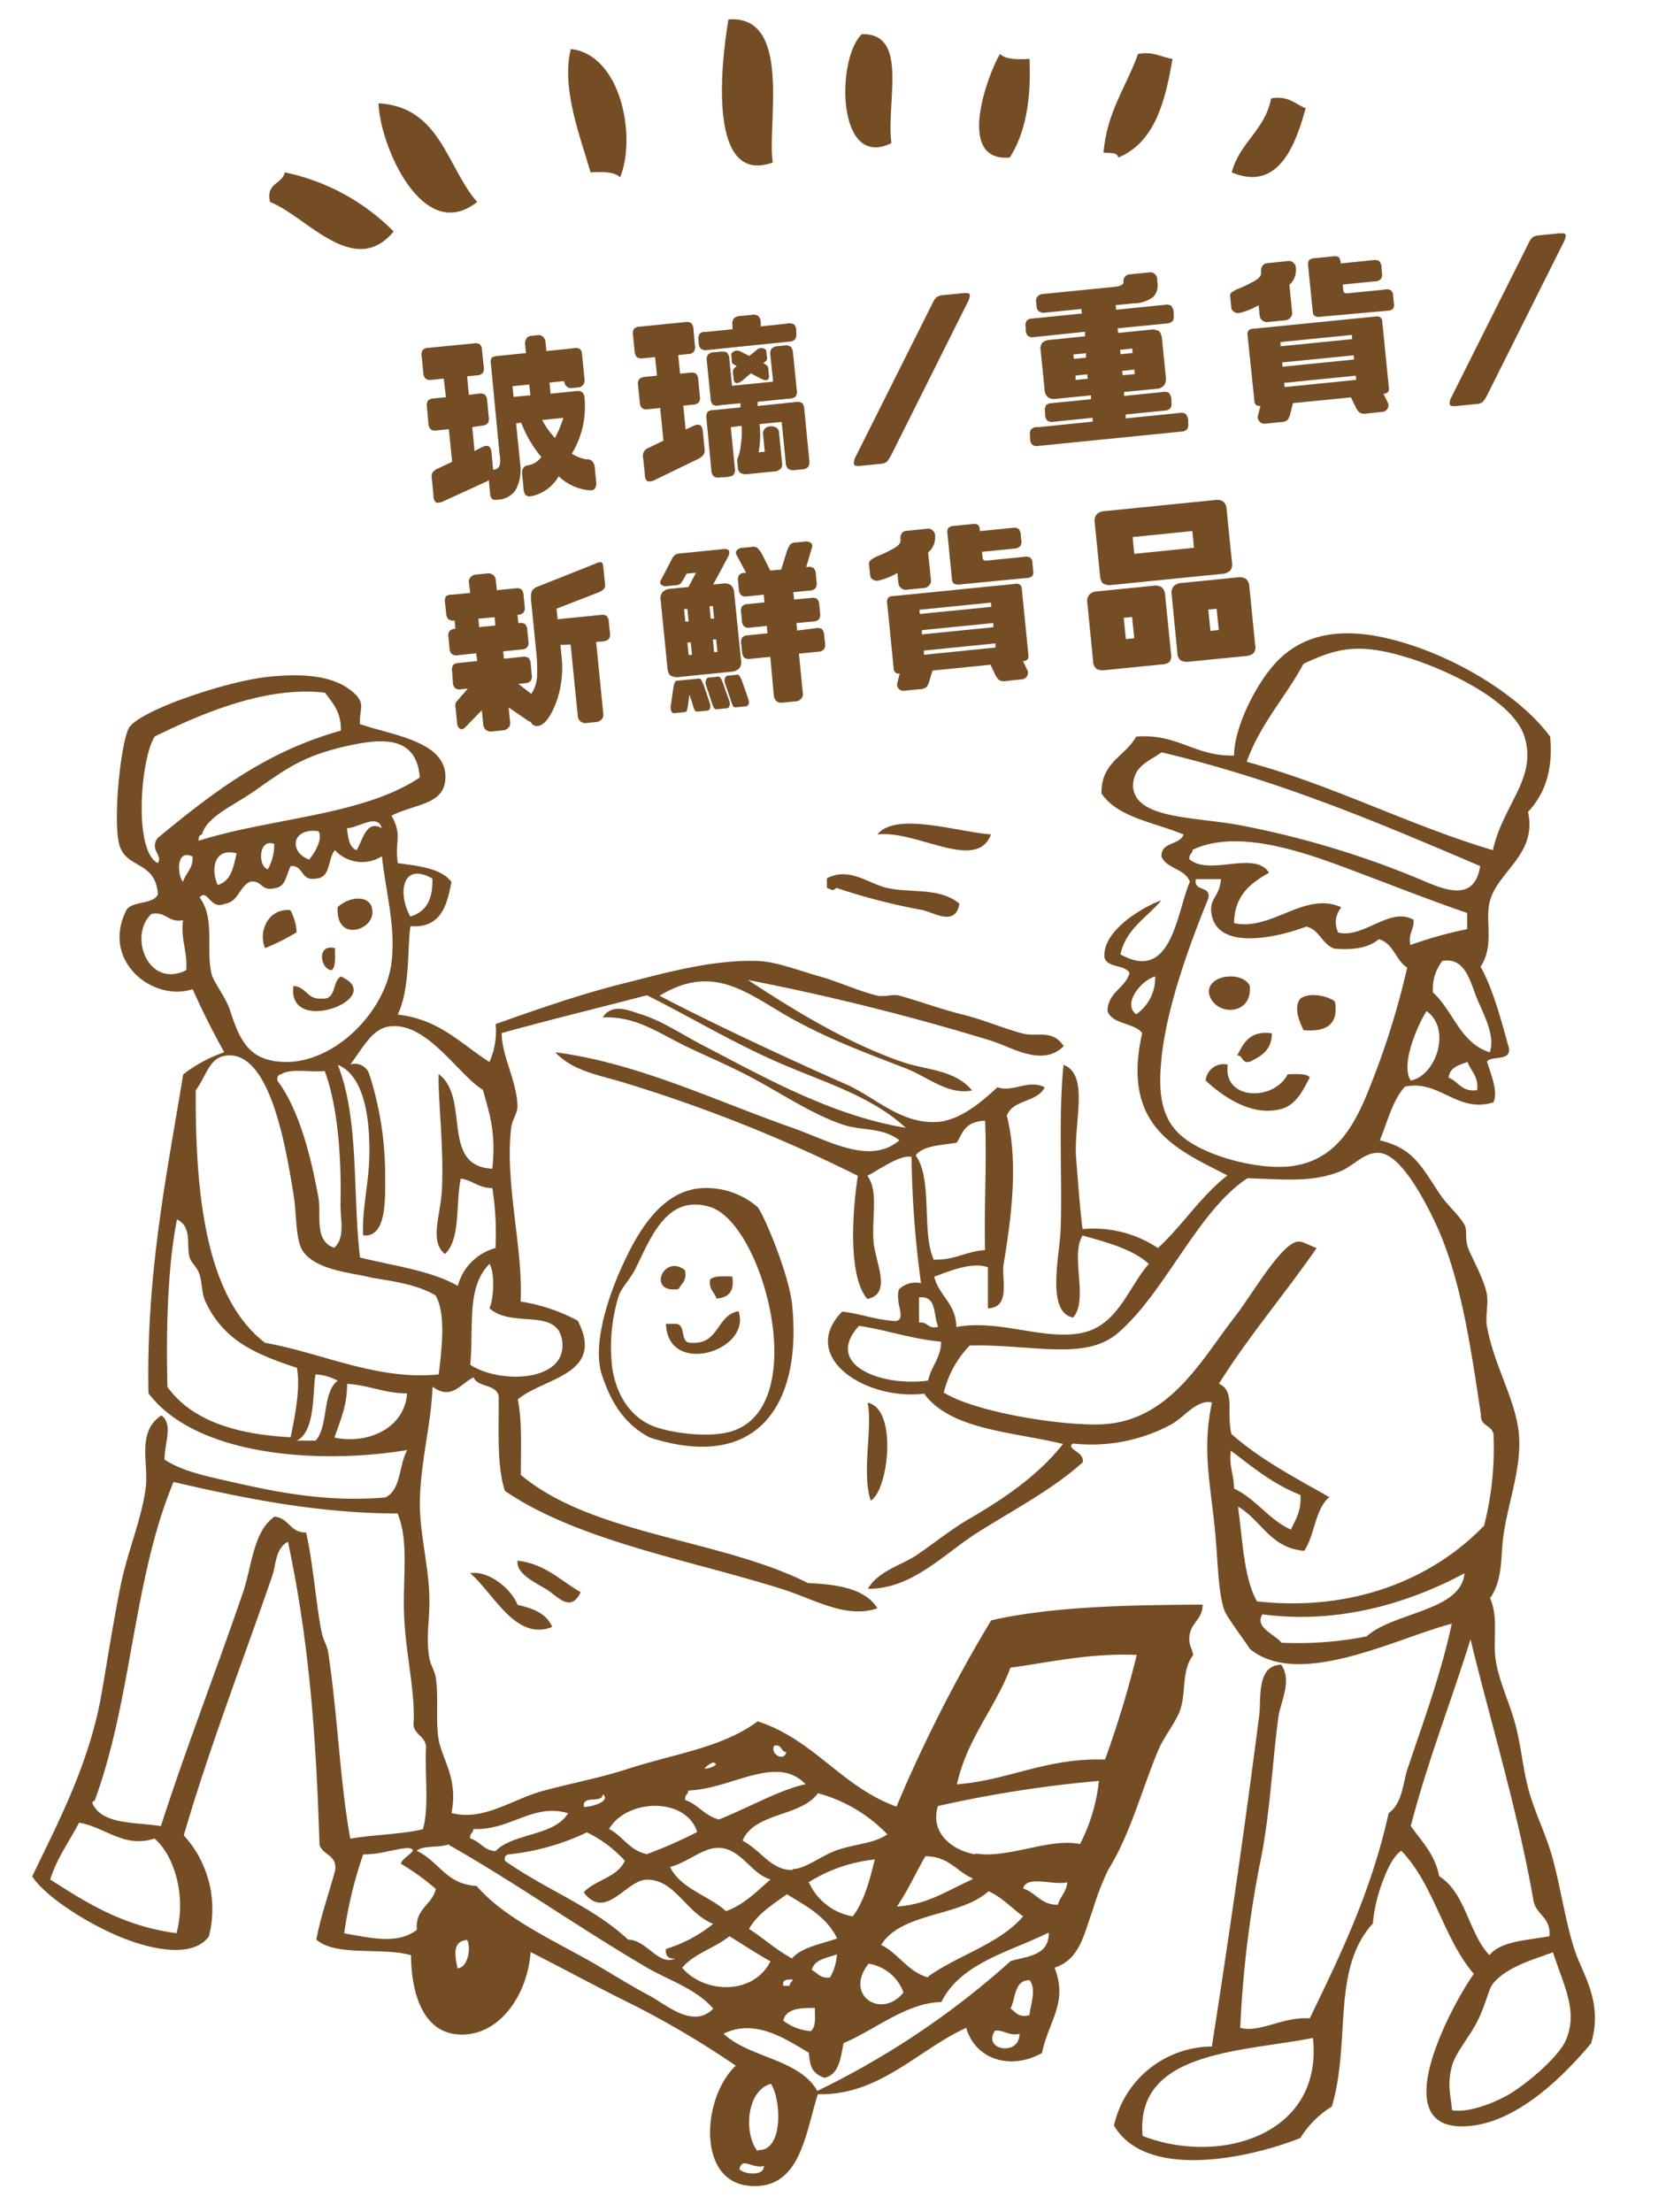 <svg id="圖層_1" data-name="圖層 1" xmlns="http://www.w3.org/2000/svg" viewBox="0 0 198.98 264.11"><defs><style>.cls-1,.cls-2{fill:#754d25;}.cls-2{fill-rule:evenodd;}</style></defs><title>delivery1</title><path class="cls-1" d="M57.67,53.33c.37-.13.63-.13.77,0a1,1,0,0,1,.25.59l.21,2.16a.82.82,0,0,0,.77-.5,3.07,3.07,0,0,0,0-1.3L58.63,43.43a1.09,1.09,0,0,1,.08-.69c.09-.12.31-.2.68-.24l3.43-.34L62.71,41a1,1,0,0,1,.17-.59.69.69,0,0,1,.54-.31l.86-.09a.73.73,0,0,1,.57.2.81.81,0,0,1,.29.54l.12,1.16,3.33-.34a1,1,0,0,1,.68.1,1,1,0,0,1,.25.66l.3,3a.9.9,0,0,1-.17.61.79.79,0,0,1-.55.31l-.83.08a.72.72,0,0,1-.6-.2,1,1,0,0,1-.29-.56V45.5l-1.75.17L65.76,47l3.09-.31a.91.91,0,0,1,.7.15.89.89,0,0,1,.26.62,10.85,10.85,0,0,1-1.51,6.7,4.4,4.4,0,0,0,1.83.69.72.72,0,0,1,.59.2,1.31,1.31,0,0,1,.3.6l.18,1.8a1.27,1.27,0,0,1-.12.86.7.7,0,0,1-.58.23,6,6,0,0,1-3.77-1.68,4.87,4.87,0,0,1-3.34,2.39.79.79,0,0,1-.6-.13,1.33,1.33,0,0,1-.26-.8l-.18-1.8a1.07,1.07,0,0,1,.15-.64.7.7,0,0,1,.52-.32,2.46,2.46,0,0,0,1.63-1,14.38,14.38,0,0,1-2.4-4.09l-.61.07.52,5.12a4.89,4.89,0,0,1-.68,3,2.73,2.73,0,0,1-2.13,1,.67.67,0,0,1-.6-.12,1.15,1.15,0,0,1-.22-.66l-.15-1.56a1.83,1.83,0,0,1-.3.18L52.8,59.92c-.39.14-.66.14-.8,0a1,1,0,0,1-.22-.73l-.2-2a1.34,1.34,0,0,1,.06-.75,1.54,1.54,0,0,1,.54-.45L54,55.14l-.39-3.9-1.47.15a.9.9,0,0,1-.71-.15,1,1,0,0,1-.26-.66L51,48.65a1.21,1.21,0,0,1,.11-.82,1,1,0,0,1,.68-.26l1.47-.15L53,45.2l-1.47.15a.91.91,0,0,1-.71-.15,1.07,1.07,0,0,1-.26-.67l-.19-1.93a1.14,1.14,0,0,1,.11-.81,1,1,0,0,1,.67-.26L56.56,41a1.08,1.08,0,0,1,.76.11,1.24,1.24,0,0,1,.26.78l.2,1.93a1,1,0,0,1-.12.7.93.93,0,0,1-.71.29l-1.16.12L56,47.14,57.17,47a1.06,1.06,0,0,1,.75.11,1.2,1.2,0,0,1,.27.78l.19,1.93a1,1,0,0,1-.12.7,1,1,0,0,1-.71.3L56.4,51l.28,2.85Zm3.54-7.22.13,1.28,2-.2-.13-1.28Zm5.07,6.17a12.16,12.16,0,0,0,1-2.39l-2.52.25A9.1,9.1,0,0,0,66.28,52.28Z"/><path class="cls-1" d="M82.92,50.8c.36-.13.62-.13.76,0a1,1,0,0,1,.25.59l.22,2.16a1.09,1.09,0,0,1-.13.75,1.94,1.94,0,0,1-.7.52l-5.27,2.56c-.4.14-.67.14-.81,0a1,1,0,0,1-.22-.73l-.2-1.95a1,1,0,0,1,.6-1.21l1.82-.88-.39-3.9-1.47.15a.9.9,0,0,1-.71-.15,1.07,1.07,0,0,1-.26-.67l-.19-1.93a1.15,1.15,0,0,1,.1-.81A1,1,0,0,1,77,45l1.47-.15-.23-2.22-1.47.15a.91.91,0,0,1-.71-.15A1.07,1.07,0,0,1,75.8,42l-.19-1.93a1.14,1.14,0,0,1,.11-.81,1,1,0,0,1,.67-.26l5.41-.54a1.08,1.08,0,0,1,.76.11,1.21,1.21,0,0,1,.27.78L83,41.28a1,1,0,0,1-.12.7.93.93,0,0,1-.71.29L81,42.39l.23,2.22,1.15-.11a1.06,1.06,0,0,1,.75.11,1.18,1.18,0,0,1,.27.78l.19,1.93a.94.94,0,0,1-.12.7.91.91,0,0,1-.71.29l-1.15.12.28,2.85ZM94.05,38.63a1.15,1.15,0,0,1,.78.1,1,1,0,0,1,.27.74l0,.28a1.08,1.08,0,0,1-.12.73,1,1,0,0,1-.75.31l-9.75,1a1,1,0,0,1-.78-.16,1.1,1.1,0,0,1-.26-.69l0-.28a1.17,1.17,0,0,1,.11-.8.92.92,0,0,1,.74-.23l3.19-.32,0-.53a1,1,0,0,1,.15-.73,1.06,1.06,0,0,1,.76-.32l1.41-.14a1,1,0,0,1,.79.16,1.1,1.1,0,0,1,.27.69l0,.53ZM95,48a1.27,1.27,0,0,1,.78.1,1.06,1.06,0,0,1,.28.75L96.66,55a1.07,1.07,0,0,1-.13.73,1,1,0,0,1-.74.31l-.84.08a1.08,1.08,0,0,1-.81-.15,1,1,0,0,1-.29-.69l-.49-4.91-2.64.26A11.56,11.56,0,0,1,90.61,54l.73-.07-.21-2.16a.76.76,0,0,1,.21-.58.93.93,0,0,1,.59-.29H92a1.12,1.12,0,0,1,.71.16.65.65,0,0,1,.33.52l.38,3.82a.7.7,0,0,1-.22.59,1.09,1.09,0,0,1-.67.29l-3.42.34a1.12,1.12,0,0,1-.66-.16.69.69,0,0,1-.32-.57l-.07-.73a1,1,0,0,1,.11-.61,6.05,6.05,0,0,0,.31-1.43,11.68,11.68,0,0,0,.1-2.28L87.28,51l.49,4.91a1.14,1.14,0,0,1-.12.73c-.11.17-.4.27-.86.32L86,57a1,1,0,0,1-.78-.15,1.1,1.1,0,0,1-.26-.69L84.38,50a1.24,1.24,0,0,1,.11-.8,1,1,0,0,1,.74-.24l3.21-.32,0-.5-2.51.25a1,1,0,0,1-.8-.08,1.2,1.2,0,0,1-.26-.77l-.45-4.44a1.15,1.15,0,0,1,.12-.74,1,1,0,0,1,.75-.31l.65-.06c.48-.05.78,0,.92.14a1.24,1.24,0,0,1,.25.7l.32,3.23,4.91-.5L92,42.37a1,1,0,0,1,.15-.73,1.09,1.09,0,0,1,.77-.31l.73-.08a1,1,0,0,1,.8.16,1.1,1.1,0,0,1,.26.69l.45,4.45a1.09,1.09,0,0,1-.12.78,1.17,1.17,0,0,1-.75.26l-3.8.38,0,.5Zm-6.65-6.09,1.14.59,1-.81a.82.82,0,0,1,.73-.09c.21.09.31.21.31.35l.07.67a.46.46,0,0,1-.08.44,4.06,4.06,0,0,1-.35.3,4.1,4.1,0,0,1,.4.25.52.52,0,0,1,.19.39l.09.89a.49.49,0,0,1-.17.45c-.13.1-.4.06-.82-.14l-1.18-.63-1,.85c-.37.27-.63.37-.79.3a.48.48,0,0,1-.26-.41l-.09-.88a.52.52,0,0,1,.12-.43A2.38,2.38,0,0,1,88,43.7l-.42-.22a.49.49,0,0,1-.18-.42l-.06-.67c0-.14.05-.27.24-.4A.8.8,0,0,1,88.34,41.93Z"/><path class="cls-1" d="M102.07,54.77l9.25-18.45a3.09,3.09,0,0,1,.51-.82,1.68,1.68,0,0,1,.93-.28l2.35-.23c.4,0,.64,0,.7.15s0,.39-.14.75l-9.25,18.49a5.45,5.45,0,0,1-.49.74,1.38,1.38,0,0,1-.79.26l-2.52.25c-.31,0-.5,0-.59-.13S102,55.14,102.07,54.77Z"/><path class="cls-1" d="M123.48,40.25a.91.91,0,0,1-.71-.15,1,1,0,0,1-.26-.66l0-.34a1.13,1.13,0,0,1,.11-.81.93.93,0,0,1,.67-.26l5.92-.6-.06-.54-4.47.45a.88.88,0,0,1-.59-.18.68.68,0,0,1-.28-.52l-.07-.67a.73.73,0,0,1,.18-.57,1,1,0,0,1,.54-.29l8.73-.87A2,2,0,0,0,134,34a.38.38,0,0,0,.18-.39.72.72,0,0,1,.16-.53.69.69,0,0,1,.52-.32l2.48-.25a.74.74,0,0,1,.59.21.88.88,0,0,1,.29.57l0,.32a2.05,2.05,0,0,1-.48,1.84,4,4,0,0,1-2.35.77l-2.14.21.06.55,5.85-.59a1,1,0,0,1,.73.12,1.43,1.43,0,0,1,.29.78l0,.33a1,1,0,0,1-.12.7,1,1,0,0,1-.72.3l-5.85.58.05.55,3.86-.39a1.62,1.62,0,0,1,.95.14c.24.13.38.45.44,1l.45,4.53a1.27,1.27,0,0,1-.23,1,1.32,1.32,0,0,1-.88.39l-3.88.38,0,.47,4.64-.47a.92.92,0,0,1,.73.12,1.38,1.38,0,0,1,.29.77l0,.34a.94.94,0,0,1-.12.7.91.91,0,0,1-.71.29l-4.63.47,0,.46,6.44-.65a1,1,0,0,1,.73.12,1.38,1.38,0,0,1,.29.78l0,.33a1.07,1.07,0,0,1-.12.71,1,1,0,0,1-.71.29l-17.08,1.71a.9.9,0,0,1-.71-.15,1,1,0,0,1-.26-.66l0-.34a1.19,1.19,0,0,1,.1-.81A1,1,0,0,1,124,51l6.5-.66,0-.46-4.7.48a.89.89,0,0,1-.72-.16,1,1,0,0,1-.26-.66l0-.33a1.21,1.21,0,0,1,.11-.82,1,1,0,0,1,.67-.26l4.7-.47,0-.46-4.14.41a1.36,1.36,0,0,1-1-.18,1.27,1.27,0,0,1-.4-.93l-.46-4.59a1.16,1.16,0,0,1,.2-1,1.56,1.56,0,0,1,.94-.34l4.15-.42,0-.54Zm4.72,2.07.06.52,1.44-.14,0-.53Zm.26,2.52,0,.52,1.45-.14-.06-.53Zm6.82-2.7-.05-.52-1.45.14.06.53Zm.25,2.52-.05-.53-1.45.15.06.52Z"/><path class="cls-1" d="M151.33,31.42l2.56-.26a.72.72,0,0,1,.59.21.89.89,0,0,1,.3.57l0,.28A2.31,2.31,0,0,1,154,34l.33,3.31a.79.79,0,0,1-.21.61.88.88,0,0,1-.61.32l-2.06.2a.86.86,0,0,1-.68-.18.87.87,0,0,1-.32-.56l-.13-1.26a7.85,7.85,0,0,1-2.38.94.85.85,0,0,1-.59-.18.67.67,0,0,1-.29-.52l-.12-1.17A.75.75,0,0,1,147,35a3.42,3.42,0,0,1,1.07-.59,16.93,16.93,0,0,0,1.76-.87c.56-.31.82-.63.79-1l0-.19a.92.92,0,0,1,.17-.62A.72.72,0,0,1,151.33,31.42Zm-1.11,18.29.32-1.26h0a.67.67,0,0,1-.51-.1.77.77,0,0,1-.21-.48L149,40a.7.7,0,0,1,.11-.52.67.67,0,0,1,.47-.22l14.79-1.48a.65.65,0,0,1,.51.12.68.68,0,0,1,.21.49l.79,7.9a.65.65,0,0,1-.1.51.68.68,0,0,1-.48.21h-.06l.56,1.17a.79.79,0,0,1-.75,1l-1.72.18a1.41,1.41,0,0,1-.92-.08,2,2,0,0,1-.49-.67l-.57-1.17-6.92.69-.32,1.26a2.09,2.09,0,0,1-.34.76,1.42,1.42,0,0,1-.89.25l-1.72.18a.76.76,0,0,1-.65-.18A.77.77,0,0,1,150.22,49.71Zm2.72-8.37,8.54-.85,0-.51-8.54.86Zm.25,2.44,8.53-.86-.05-.5-8.53.85Zm.24,2.43,8.54-.86-.05-.5-8.54.86Zm4.33-8.4a1.09,1.09,0,0,1-.74-.09.65.65,0,0,1-.23-.51l-.55-5.46a1,1,0,0,1,.11-.69,1.15,1.15,0,0,1,.71-.24l2.14-.21a1.07,1.07,0,0,1,.68.08,1,1,0,0,1,.24.67v.09l3.86-.39a1,1,0,0,1,.75.12A1.15,1.15,0,0,1,165,32l.06.59a1,1,0,0,1-.12.7,1,1,0,0,1-.71.3l-3.86.38.06.63c0,.31.19.45.47.42l4.53-.45a1,1,0,0,1,.71.1.9.9,0,0,1,.25.65l.1,1a.68.68,0,0,1-.14.56,1.07,1.07,0,0,1-.67.22Z"/><path class="cls-1" d="M173.24,47.63l9.25-18.44a2.76,2.76,0,0,1,.52-.83,1.66,1.66,0,0,1,.92-.27l2.35-.24c.41,0,.64,0,.7.15s0,.39-.14.75l-9.25,18.49a4.19,4.19,0,0,1-.49.74,1.28,1.28,0,0,1-.79.26l-2.52.25c-.3,0-.5,0-.59-.13S173.12,48,173.24,47.63Z"/><path class="cls-1" d="M63.14,86.1l-2.39-1.64.18,1.8a.75.75,0,0,1-.2.61.9.9,0,0,1-.61.32l-1.39.14a.89.89,0,0,1-.69-.19,1,1,0,0,1-.32-.56l-.18-1.78-2,2.06c-.23.22-.45.26-.64.11a.77.77,0,0,1-.3-.61l-.19-1.88a.86.86,0,0,1,.09-.69l1.38-1.58-.82.08a.86.86,0,0,1-.72-.15,1,1,0,0,1-.25-.66L54,80.22a1.21,1.21,0,0,1,.11-.82,1,1,0,0,1,.67-.25L57,78.92,56.87,78l-2.16.22a.92.92,0,0,1-.76-.15,1,1,0,0,1-.26-.66l-.12-1.26a1.13,1.13,0,0,1,.11-.81,1.05,1.05,0,0,1,.71-.27h0l-.09-1h0a.9.9,0,0,1-.75-.15,1,1,0,0,1-.26-.66l-.13-1.26a1.18,1.18,0,0,1,.11-.81A1.11,1.11,0,0,1,54,71l2.16-.21L56,69.51a.79.79,0,0,1,.21-.6.87.87,0,0,1,.61-.31l1.39-.14a.86.86,0,0,1,.68.18.9.9,0,0,1,.32.54l.13,1.28,2.22-.22a1,1,0,0,1,.71.12,1.16,1.16,0,0,1,.27.78l.13,1.26a1.06,1.06,0,0,1-.12.7.92.92,0,0,1-.67.29h-.07l.1,1H62a1,1,0,0,1,.72.12,1.22,1.22,0,0,1,.26.78l.13,1.26a1,1,0,0,1-.12.7.9.9,0,0,1-.67.29l-2.22.22.08.88,2.19-.22a1.11,1.11,0,0,1,.75.12,1.16,1.16,0,0,1,.27.78l.12,1.26a1,1,0,0,1-.12.7.91.91,0,0,1-.71.29l-.77.08,1.56,1.2c.08-.15.18-.33.28-.54a4.07,4.07,0,0,0,.4-1.72,20.64,20.64,0,0,0-.13-3l-.6-6a2.54,2.54,0,0,1,.09-1,1.35,1.35,0,0,1,.62-.52l7-2.78a1,1,0,0,1,.69-.16c.13.06.21.26.24.59l.2,2a.76.76,0,0,1-.12.59,1.93,1.93,0,0,1-.67.42l-5,1.94.13,1.26,5.1-.51a1.06,1.06,0,0,1,.75.11,1.16,1.16,0,0,1,.27.78l.13,1.26a1.06,1.06,0,0,1-.12.7,1,1,0,0,1-.72.29l-.81.08.86,8.63a.84.84,0,0,1-.2.61,1,1,0,0,1-.62.32l-1.21.12a.89.89,0,0,1-.69-.19.87.87,0,0,1-.32-.56l-.87-8.62L66.94,77l.12,1.28a12.09,12.09,0,0,1-.71,5.78c-.68,1.68-1.39,2.55-2.13,2.62a.85.85,0,0,1-.55-.14.7.7,0,0,1-.28-.37A.47.47,0,0,1,63.14,86.1Zm-6-12.23.09,1,1.93-.19-.09-1Z"/><path class="cls-1" d="M87.32,80.2l-6.18.62a1.55,1.55,0,0,1-1-.14c-.24-.13-.38-.45-.43-1l-.8-8a1.23,1.23,0,0,1,.23-1,1.34,1.34,0,0,1,.88-.38l2.2-.22.91-1.7-1.13.11-.2.38c-.23.39-.39.65-.49.78a.89.89,0,0,1-.66.22l-1,.11a.81.81,0,0,1-.66-.17c-.18-.15-.19-.37,0-.65l1.35-2.6a1,1,0,0,1,.74-.47l5.24-.53a1,1,0,0,1,.69.11c.12.11.12.35,0,.71l-1.83,3.41,1.11-.11a1.37,1.37,0,0,1,1,.18,1.31,1.31,0,0,1,.4.93l.81,8a1.19,1.19,0,0,1-.2,1A1.53,1.53,0,0,1,87.32,80.2Zm-4,.83a.34.34,0,0,1,.41.11,5.14,5.14,0,0,1,.36.78l.68,2a1.11,1.11,0,0,1,0,.75.42.42,0,0,1-.41.18l-1,.1a.38.38,0,0,1-.4-.16A6,6,0,0,1,82.7,84l-.36-1.07L82.2,84a6.89,6.89,0,0,1-.15.8c0,.13-.16.21-.36.23l-1,.1a.45.45,0,0,1-.45-.1,1.17,1.17,0,0,1-.13-.74l.29-2a4.32,4.32,0,0,1,.19-.83.35.35,0,0,1,.38-.2ZM81.7,72.71l.15,1.49.4,0-.15-1.49Zm.55,5.48.4,0-.15-1.49-.4,0Zm2.08,3.63a.92.92,0,0,1,0-.65.42.42,0,0,1,.44-.29l.86-.08a.34.34,0,0,1,.42.12,4.51,4.51,0,0,1,.35.78l.69,1.94a1.07,1.07,0,0,1,0,.75.45.45,0,0,1-.43.18l-1,.1a.38.38,0,0,1-.4-.16,5.36,5.36,0,0,1-.29-.75Zm.81-9.45-.4,0,.15,1.49.4,0Zm.55,5.47-.15-1.49-.4,0,.15,1.49Zm.91,3.75a.87.87,0,0,1,0-.65.42.42,0,0,1,.45-.28l.86-.09a.33.33,0,0,1,.41.12,3.69,3.69,0,0,1,.36.78l.68,1.94q.17.56,0,.75a.43.43,0,0,1-.42.18l-1,.1a.38.38,0,0,1-.4-.15,5.53,5.53,0,0,1-.28-.76Zm3-2.93a.93.93,0,0,1-.72-.15,1.06,1.06,0,0,1-.25-.66l-.1-.93a1.19,1.19,0,0,1,.11-.81,1,1,0,0,1,.67-.26l2.35-.24-.08-.88-2,.2a.84.84,0,0,1-.71-.15,1,1,0,0,1-.26-.66l-.09-.92a1.15,1.15,0,0,1,.11-.82,1,1,0,0,1,.67-.26l2-.2L91.22,71l-2,.2a.87.87,0,0,1-.71-.15,1,1,0,0,1-.26-.66l-.09-.93a1.14,1.14,0,0,1,.11-.81.93.93,0,0,1,.67-.26l.17,0L88,66.3a.47.47,0,0,1,0-.59.94.94,0,0,1,.75-.31l1-.1a.94.94,0,0,1,.68.09,3.73,3.73,0,0,1,.54.68L92,68.12,93.3,68,94,65.76a4,4,0,0,1,.39-.77.89.89,0,0,1,.66-.22l1-.1a1,1,0,0,1,.8.15.5.5,0,0,1,.12.59l-.68,2.29h.13a1.06,1.06,0,0,1,.75.11,1.16,1.16,0,0,1,.27.78l.09.92a1,1,0,0,1-.12.7,1,1,0,0,1-.71.3l-1.95.19.09.88,2-.19a1.06,1.06,0,0,1,.75.11,1.2,1.2,0,0,1,.27.78l.09.92a1.07,1.07,0,0,1-.12.71,1,1,0,0,1-.71.29l-2,.19.09.89L97.42,75a1.08,1.08,0,0,1,.76.11,1.22,1.22,0,0,1,.26.78l.1.92a1,1,0,0,1-.12.7,1,1,0,0,1-.72.3l-2.28.23.47,4.76a.75.75,0,0,1-.2.61.9.9,0,0,1-.61.32l-1.64.16a.89.89,0,0,1-.69-.18,1,1,0,0,1-.32-.57L92,78.42Z"/><path class="cls-1" d="M108.25,63.38l2.56-.26a.74.74,0,0,1,.59.21.88.88,0,0,1,.29.57l0,.27a2.27,2.27,0,0,1-.84,1.78l.34,3.32a.79.79,0,0,1-.21.61.9.9,0,0,1-.61.32l-2.06.2a.85.85,0,0,1-.68-.18.93.93,0,0,1-.33-.56l-.12-1.26a7.78,7.78,0,0,1-2.39.94.94.94,0,0,1-.59-.18.71.71,0,0,1-.28-.52l-.12-1.18a.73.73,0,0,1,.13-.54,3.42,3.42,0,0,1,1.07-.59,16.93,16.93,0,0,0,1.76-.87c.56-.31.82-.63.79-1l0-.18a.94.94,0,0,1,.17-.63A.71.71,0,0,1,108.25,63.38Zm-1.11,18.29.32-1.26h0a.65.65,0,0,1-.51-.11.63.63,0,0,1-.21-.47l-.79-7.91a.69.69,0,0,1,.11-.52.64.64,0,0,1,.47-.22l14.79-1.48a.59.59,0,0,1,.72.6l.79,7.91a.65.65,0,0,1-.11.51.63.63,0,0,1-.47.21h-.07l.57,1.18a.79.79,0,0,1-.76,1l-1.72.18a1.37,1.37,0,0,1-.91-.08,2,2,0,0,1-.5-.67l-.56-1.18-6.92.7L111,81.28a1.87,1.87,0,0,1-.35.75,1.35,1.35,0,0,1-.88.26l-1.72.17a.82.82,0,0,1-.66-.17A.8.8,0,0,1,107.14,81.67Zm2.72-8.37,8.54-.85-.05-.51-8.54.86Zm.24,2.44,8.54-.86,0-.5-8.53.85Zm.25,2.43,8.54-.86,0-.5-8.54.86Zm4.33-8.4a1.15,1.15,0,0,1-.74-.09.69.69,0,0,1-.24-.51l-.54-5.46a.91.91,0,0,1,.11-.69,1.15,1.15,0,0,1,.71-.24l2.14-.21a1,1,0,0,1,.68.08c.12.08.2.31.24.67v.09l3.86-.39a1,1,0,0,1,.75.12,1.15,1.15,0,0,1,.27.77l.06.59a1,1,0,0,1-.12.7,1,1,0,0,1-.71.3l-3.86.38.06.63c0,.31.18.45.46.42l4.54-.45a1,1,0,0,1,.7.1.84.84,0,0,1,.26.65l.1,1a.69.69,0,0,1-.14.56,1.13,1.13,0,0,1-.67.22Z"/><path class="cls-1" d="M138.71,79.33l-6.77.68a1.64,1.64,0,0,1-.95-.14,1.1,1.1,0,0,1-.43-.91L129.87,72a1.23,1.23,0,0,1,.23-1,1.29,1.29,0,0,1,.88-.39l6.78-.68a1.42,1.42,0,0,1,1,.19,1.3,1.3,0,0,1,.4.92l.7,7a1.19,1.19,0,0,1-.2,1A1.59,1.59,0,0,1,138.71,79.33ZM146,68.51l-13.24,1.33a1.6,1.6,0,0,1-.94-.14c-.24-.13-.39-.45-.44-1l-.63-6.29a1.27,1.27,0,0,1,.23-1,1.31,1.31,0,0,1,.88-.38l13.24-1.33a1.41,1.41,0,0,1,1,.18,1.27,1.27,0,0,1,.4.93l.64,6.31a1.29,1.29,0,0,1-.2,1A1.5,1.5,0,0,1,146,68.51ZM134.47,76.3l1-.1-.26-2.54-1,.1Zm1-10.18,7.13-.72-.19-2-7.13.72Zm13.34,12.2L142,79a1.64,1.64,0,0,1-.95-.14,1.1,1.1,0,0,1-.43-.91L139.94,71a1.23,1.23,0,0,1,.23-1,1.29,1.29,0,0,1,.88-.39l6.77-.68a1.44,1.44,0,0,1,1,.19,1.31,1.31,0,0,1,.4.93l.69,6.94a1.16,1.16,0,0,1-.2,1A1.56,1.56,0,0,1,148.78,78.32Zm-4.24-3,1-.1-.26-2.54-1,.1Z"/><path class="cls-2" d="M34.68,108.66a6.21,6.21,0,0,1,.75,2.64,24.58,24.58,0,0,1-3.77,1.89C30.8,111.2,32.06,108.4,34.68,108.66Z"/><path class="cls-2" d="M35.05,117.71c1.55.09,1.61,1.67,3.4,1.51,1.78.15,1.2-2.06,2.26-2.64C46.44,119.11,34.2,123.83,35.05,117.71Z"/><path class="cls-2" d="M40,113.19c0,1,.15,2.15-.37,2.64C38.26,115.77,37.74,112.66,40,113.19Z"/><path class="cls-2" d="M40.33,108.29c1.66-1.49,4.29-1.41,4.15.75S40.05,112.39,40.33,108.29Z"/><path class="cls-2" d="M56.16,187.83c2-.4,4.84,1.69,5.66,3.77,1.85.41,3.47,1.05,4.14,2.64C61.56,196,58.93,190.15,56.16,187.83Z"/><path class="cls-2" d="M32.25,24.11c-.51-2.28,1.44-2.1,1.77-3.53a25.62,25.62,0,0,1,13,7.06C42.28,33.31,36.63,25.84,32.25,24.11Z"/><path class="cls-2" d="M61.82,186.32c3.36.41,5.13,2.41,7.54,3.77-1.26,2.59-2.84.38-4.15-.38S61.57,187.82,61.82,186.32Z"/><path class="cls-2" d="M45.21,12.33c7.41.44,8.12,7.59,11.78,11.78C50.45,29.3,45.33,17.22,45.21,12.33Z"/><path class="cls-2" d="M72,164.46c-1.45-3.73.77-9.92,2.26-13.2,1.89-4.18,4.77-9.26,9.8-9.42a9.32,9.32,0,0,1,6.41,2.26c.68.71,3.77,8,4.14,11.69,1.2,11.83-4.09,20-17,15.83C74.8,170.19,73.07,167.65,72,164.46Zm5.65,5.65c2,.93,7,1.65,9.8.75C97,167.8,91.14,146,84.81,144.1c-5.28-1.61-7.15,3.89-9,7.54-.57,1.08-1.55,2.1-1.89,3a20.6,20.6,0,0,0-.75,9C73.83,167.14,75.63,169.16,77.65,170.11Z"/><path class="cls-2" d="M81.8,151.64c.3,1.3-.42,1.59-.76,2.26C77.21,154.48,79.24,149.62,81.8,151.64Z"/><path class="cls-2" d="M79.54,158.05h1.13c1.39,0,.42,2.34,1.88,2.26,3.39.25,3-3.33,5.66-3.77C89.81,161.32,79.74,164.4,79.54,158.05Z"/><path class="cls-2" d="M68.18,5.85c6,.68,7.85,10.46,5.89,15.32-.69-.68-2.08-.67-3.53-.59C69.33,16.41,67,10.51,68.18,5.85Z"/><path class="cls-2" d="M84.81,152.77c.49-.52,1.64-.37,2.64-.38.32,1.82-.47,2.54-1.88,2.64C85.35,154.24,84.63,154,84.81,152.77Z"/><path class="cls-2" d="M87,2.32c7.7-.59,4.57,12.65,5.3,17.08C84.67,22.16,86,8.25,87,2.32Z"/><path class="cls-2" d="M98.76,106v-1.14c2.67-1.4,4.91.62,7.16,1.14,2.88.66,6.24-.1,8.67,1.88-.48,2.85-3.11,1-4.52.75A73.59,73.59,0,0,1,99.89,106C99.4,106.48,99.3,106.17,98.76,106Z"/><path class="cls-2" d="M104,179.16c-1.14-3.26.27-8.89-.38-11.69C107.24,168.15,106.13,177.9,104,179.16Z"/><path class="cls-2" d="M104.79,99.62c2.21-2.75,9.66-.28,13.57,0C116.65,104.18,109.51,99.07,104.79,99.62Z"/><path class="cls-2" d="M102.93,4.08c5.66-.15,2.88,8.13,3.54,13C99.9,20.35,99.86,7,102.93,4.08Z"/><path class="cls-2" d="M119.43,6.44c.69.68,2.08.67,3.53.59.22,4.93-.51,8.92-2.36,11.78C114,19.36,118.07,8.7,119.43,6.44Z"/><path class="cls-2" d="M131.8,18.22c.4-4.89,2.73-7.86,4.12-11.78,1.91-.34,2.74.4,4.12.59-.88,5.21-2.17,10-6.48,11.78C133.47,18.12,132.49,18.31,131.8,18.22Z"/><path class="cls-2" d="M147.11,20.58c.94-3.58,4-5.06,4.71-8.84,2.12-.35,2.85.69,4.12,1.18C154.82,17,152.8,23,147.11,20.58Z"/><path class="cls-2" d="M144,129a2.14,2.14,0,0,1,2.64-1.89c-.61,4.22,5.45,4.45,7.16,1.14,1,0,2.15-.15,2.64.37-.8,1.53-1.62,3.29-3.4,3.77C149.44,133.4,145.82,130.72,144,129Z"/><path class="cls-2" d="M144.37,118.46c0-2.23,4.14-2.49,4.9-.75C149.64,121.4,144.84,121.36,144.37,118.46Z"/><path class="cls-2" d="M147.77,126c.77-1.48,1.48-3,4.14-2.64,0,2-1.28,2.75-2.64,3.4C148.25,127,148.52,126,147.77,126Z"/><path class="cls-2" d="M155.31,119.22c1.09-.82,3.38-.31,4.14.37.45,2.84-1.16,3.62-3.77,3.4C155.25,122.07,154.43,120.29,155.31,119.22Z"/><path class="cls-2" d="M133.82,113.94c6.15,3.44,6.71-5,8.29-8.67-.56-1.57-2.75-1.52-3.39-3-.06-1.82,2.19-1.33,2.64-2.64-3.45-1.45-7.85-2-9.8-4.9-.08-3.73,2.85-4.44,4.14-6.79,5-.39,6.93,2.37,11.69,2.26,0-2.93,2.09-7.62,4.52-10.55,3.08-3.71,7.65-4.93,14-3.39,7.7,1.87,15.68,6.84,19.23,11.68.4,4.3-.8,7-2.64,9,1.12,5-3.53,7.06-4.53,10.55-.68,2.41.58,5.31-1.13,7.92,1.55,2.85,2.44,6.35,3.4,9.8.12,1.51-2,.79-2.64,1.51.4,1.37,1.41,3.67.75,4.9-4.36,1.3-6.39-2.75-10.55-1.89-1.5,1.65-2.08,4.21-3,6.41,3.9.95,4.8,2.83,7.16,6.41.89,1.34,2.45,2.65,3,3.77.28.56,0,1.6.37,2.64s2,3.88,2.27,5.65c.17,1.29-.22,2.6,0,3.77.84,4.59,3.26,8.43,3.77,12.44.54,4.32-1.44,8.91-1.89,13.2-.22,2.13-.06,4.72-1.51,6.78,1.09,2.49.21,5.14.76,7.92.47,2.37,1.59,4.65,2.26,7.16s.87,5.06,1.51,7.54c.73,2.88,2.25,5.73,3,8.67,1,3.77,1.52,7.61,2.64,10.93,1,2.85,3.34,6.13,1.89,10.94-3.16,3.76-8.36,9-14,9.8-11.45,1.56-2.39-14.8,0-18.1-3.61-4.18-4.81-10.77-8.67-14.7-1.07.75-1.75,2.42-2.26,3.77a18.71,18.71,0,0,0-1.13,4.9c-5,5.54-2.58,14-4.9,21.86a11.8,11.8,0,0,0-3.77,3.77c-6.34,2.5-18.45,5-22.25-1.5a12.06,12.06,0,0,1,11.69-9.43c1.94-12.43,4-26.57,5.66-39.58.25-1.93-.37-5.95,2.63-6,1.34,2-.11,4.38-.37,6.41-.76,5.87-1,11.9-2.26,17.72a133.12,133.12,0,0,0-2.27,19.22c2.36.64,5.1-1.37,8.3-1.13,3.69-7.61,7.38-15.23,9.42-24.5,1.66-1.18,1.68-3.51,2.26-5.28,1.75-5.27,4-11.27,5.28-17.34-6.62,1.72-18.23,7.85-24.13,3,.21.17-2.72-3.76-3-4.53-.77-2-.8-6-1.13-9.42-.59-6.08-1.57-9.79-.38-15.46-1.8-.39-3.18,1.67-4.9,2.64a20.09,20.09,0,0,1-11.69,2.26c-1,.63,1.48,1,1.14,2.26-3.63,3.25-8.13,5.59-12.44,8.3-4.07,2.55-7.9,6.84-13.2,6.78,1.27-2.18,4-2.76,6-4.14s3.86-2.89,6-4.15c4.26-2.47,8.35-5.24,11.3-9-6.07-1.47-13.41-1.66-16.58-6-7,.85-15.06-4.39-9.8-9.8,2.26.25,4,1,6.4,1.13,1.34-.24-.11-2.12.38-3.77a2.84,2.84,0,0,1,2.64-.75,122.79,122.79,0,0,1-1.13-15.08c-1.32-.31-3.79,1.48-5.28,2.26,1.37,1.8.5,5,.75,7.92.22,2.47,2.24,6.17-.75,6.78-2.35-2.69-1.77-10.67-1.13-14.7A179.1,179.1,0,0,0,75,129.4c-3.05-1-6.49-1.39-8.67-3.77,9.8,1.27,18.94,5.73,28.27,9,4.56,1.63,9.31,4.48,12.82,1.51-2.1-1.61-4.5-1.1-6.78-1.88-4.2-1.43-8.25-4.39-12.44-6.41-2-1-4.33-2-6.41-3-3.41-1.69-5.89-3.52-9.8-3.39,1.15-1.81,3.33-.74,4.52-.38,2.51.77,4.83,2.36,7.54,3.77,7,3.63,15.14,8.3,24.13,9.8-4.19-3.88-10-5.5-15.46-7.91s-10.49-5.44-15.46-7.92c-5.77,1.52-11.64,2.93-17.34,4.52,0,2.72,1.76,5.55,1.89,8.68,0,.92-.64,1.65-.76,2.63-.77,6.75,1.45,14.36,1.13,20.74A21.45,21.45,0,0,1,69,157.67c3.39,6.51-4.27,6.85-7.16,9.42.54,2.61.36,5.93.37,9C70.77,183.28,86,183.71,96.5,189c3.62.15,6.85.69,8.29,3-3.65,1.33-7.62-1.1-11.31-2.26C82.66,186.3,69.09,184,60.31,178c-1-3-.71-7.33-.75-11.31-.28-1.49-2.49-1-3-2.26-1.69.89-2.64,2.75-4.9,1.13-.14,4.31-1.4,8.77-1.51,13.57-.09,4.06,1.23,8.28,1.13,12.44,0,2.13-.42,3.88,0,6.4.13.74.64,1.55.76,2.27.38,2.48-.05,5.29.37,7.54s2.34,4.65,1.51,8.67c3.91,1,7.21-1.64,10.93-2.64,3.41-.92,6.85-1.56,10.18-2.64,5.59-1.81,11.26-2.53,15.46-5.66,6.75,2.18,10,7.8,16.58,10.18a173.6,173.6,0,0,1,11.31-22.24c7.83-1.78,17.67-1.82,25.26-1.88,0,1.64-1.2,2.06-1.51,3.39s.26,1.75.38,2.64c-1.4,1.79-.84,4.36-1.51,6.41-.5,1.56-1.9,3.17-2.64,4.9-1.92,4.5-3.33,10.06-6,14.32a33.5,33.5,0,0,0-1.88,4.9c-1.06,2.85-1.48,5.77-4.53,6.79,1.64,4.17-.66,6.25-1.5,10.18-3.49,2-7.88,1-9.05-3-5.74,2.61-10.4,8.13-17.72,7.92-1.51,4.73-2.08,11.56-8.29,10.93s-5.49-10.61-1.51-14.33a108.52,108.52,0,0,0-12.06-7.16c-4.25-2.09-8.29-4.3-12.45-6.41-.36,5.3-4,10.43-9,9.8-3.63-.45-5.24-4.43-5.28-9.42-3.4-1-9,.22-11.31-1.88.57-2.95,1.52-5.52,2.26-8.3.2-1.83-1.5-1.76-1.88-3-.42-13.51-1.29-24.51-3.77-36.19-1.54.86-1.39,2.71-1.89,4.14-3.32,9.64-7.45,20.3-10.55,30.92a13.05,13.05,0,0,1,3,12.06c-1.75,2.4-6,1.79-9.8.38-4.4-1.65-9.76-5.12-11.3-7.54,2.92-6.14,6.83-13.37,8.29-21.87.72-4.17,1.4-8.56,2.26-12.82.8-4,2.53-8,3-11.68.38-3-1.12-6.7,1.88-8.67,1.47,1.12.32,3.38.38,5.28,2.13,1.41,5.1,2,7.91,2.64C33,178.14,39,179.37,46,178.78c1.92-.84,1.63-3.9,2.64-5.66-10.7,1.76-25.26.69-30.91-6.78-.27-14.35,2.17-26,4.15-38.07a16.81,16.81,0,0,1,4.9-2.64c-1.34-2.44-2.62-4.92-3.77-7.54-4.64,1.57-11-3.26-7.92-9.43.73-1.15,3.16-.62,3.77-1.88-.26-3.92-3.55-3.06-4.52-5.65s.1-12.9,1.13-14.33c1.53-2.11,11.77-5.51,16.59-6s8.39,0,10.55,2.26c.95,1.15.32,1.52.38,3.39,4.11,1.4,10.7,2.11,10.18,6.79-.32,2.84-3.67,2.76-6.41,4.14,1.34,2.41.36,3,.75,5.66,1.77.3,5.11.46,6.41,2.26-.54,2.85-1.26,5.52-4.9,5.28-.39,2.68,0,7.28-1.51,10.55,5,.57,7.55,3.51,10.94,5.66a9,9,0,0,0,.75-4.53c4.88-1.73,9.92-3.51,15.46-4.9,4.08-1,10.2-2.83,15.83-2.63,2.24.07,4.76,1.1,7.54,1.88,2.13.6,4.63,1.76,6.78,2.26.78.18,1.88-.22,2.64,0,2.56.73,4.93,1.61,7.54,2.26s5,1.7,7.16,2.26c1.7.44,3.55-.55,4.9,1.51-2.66,2.6-6.35,0-9-.75A286.84,286.84,0,0,0,89.34,117c5.33,3.5,11.77,7.5,18.47,9.8,3,1,6.21.9,8.29,3.39-2.9.56-5.29-1.62-7.91-2.64-5.19-2-10.21-3.86-15.08-6.78-4.6-2.77-8.46-5.47-14.33-1.89,5.82,3.07,15,7.37,22.24,10.56,3.42,1.5,6.39,4.6,10.56,4.52,2.8,0,5.47-2.22,7.54-4.15,1.94.64,3.67-1,5.65,0-.84,1.81-3.84,1.44-4.52,3.4,1.45,5.63.47,12.56-.38,17.71-.29,1.78.91,5.17-1.88,5.28v-4.9c-1.83-.7-4.71.48-6.41,1.13.58,2.31,2.6,3.18,2.64,6,5-.94,10.16,1.51,14.7.76s5.76-5.4,8.29-8.3c-2-1.8-5-2.55-7.91-3.39-1.52,2.4.77,7.7-1.14,9.8-3.21-.62-1.64-7.33-1.5-10.17.27-5.65-.3-13.79.37-20,3.16,1.2,1.14,7,1.51,11.31.16,1.92.44,5.93.76,8.3a13.91,13.91,0,0,1,9,2.26c2.95-2.71,5.11-6.2,8.3-8.67-6-3.07-12.74-5.78-10.18-17-1-1.26-3.57-1-4.15-2.63.09-2.3,2.1-2.68,2.64-4.53-.57-1.06-2.69-.57-3-1.88-.27-3.58,5.69-6.49,6.79-6.79C137,109.55,134.5,110.85,133.82,113.94ZM6,224.39c4.36,2.8,8.75,5.58,15.08,6.41,1.2-4.38-.25-9.28-2.64-11.31-3.55,1.24-6-1.42-9-1.88C8.28,219.86,6.81,221.79,6,224.39ZM11.3,215c-.45.08-.23.42,0,.75,1.34,2.06,5,1.81,7.92,2.26,3-9.32,6.8-19.09,9.8-27.89,1.09-3.21,1.23-7.3,3.77-9.05,1.73.16,1.84,1.93,3.77,1.89.87,3.79,1.25,9.2,1.89,12.06.18.81.63,1.46.75,2.26,1.19,8,1.37,15.21,2.64,22.24,2.76-.5,6-.5,8.67-1.13.77-2.62.2-6.58.38-9.8-.08-1.31-1.34-1.43-1.51-2.64.28-3.95-1-8.67-1.13-13.57-.11-4.39.57-8.45-.76-11.69-9.89,0-19.14-2-26.76-3.76C15.88,188.5,15.8,202.8,11.3,215Zm10.94-99.14c.18-2.32-.68-3.61-.38-6-1.83.33-1.94-1.07-3.77-.75C15.29,111.73,17.7,118.08,22.24,115.83Zm-3.77-27.9c-1.65,2.54-2.58,13.57.37,15.08.69-.87-1.05-1.61,0-3,6.34-5.22,12.82-10.31,21.87-12.81.07-2.21-1-3.32-1.89-4.53C31.81,81.88,24.2,85.13,18.47,87.93ZM20,165.59c2.89,4,8.16,5.66,14.71,6,.52-2.54,1.2-5.92.75-8.29-5.22-1.7-8.81-3.39-10.93-7.92-.47-1-.35-2.29-.76-3.39-.27-.76-.93-1.2-1.13-1.89-.41-1.43.36-3.6-1.5-4.52C20.08,150.91,19.81,158.1,20,165.59Zm3-63.33c-2.1-1-1.77,2.47-1.13,3C22.18,104.21,23.08,103.72,23,102.26Zm20.73,50.13c-1.7-.41-6-.77-7.54-3-.93-1.34-.74-4.44-1.13-6.79-.88-5.29-2.7-17-7.91-16.59-2.18.17-2.46,2.42-3.77,4.15-.06,11.71,1,24.63,8.29,30.16,6.74,1.18,13.32,4.51,20.73,3.77.33-2.87.91-7.16-.37-9.43C49.28,153.05,45.85,152.9,43.72,152.39ZM25.25,116.2c.24,1.08,1.71,2.79,2.26,4.53,1.16,3.65,2.35,5.64,5.66,6,6.27.74,12.76-5.65,13.57-11.69.57-4.23-.62-8.29-1.13-12.81A4.42,4.42,0,0,1,40,101.5c-.87,1-.46,3.31-2.26,3.39-1.85.35-1.43-1.58-3-1.5-.57.94-.54,2.47-1.89,2.64-1.72.46-1.48-1-3-.76-1.28.61-1.37,2.39-3,2.64-1.79.76-2.07-1.92-3-.75C25.7,109.61,24.59,113.26,25.25,116.2ZM50.13,92.83c-.36-5.17-4.81-4.63-8.67-3.77-5.26,1.17-7.34,2.76-10.93,5.28-2.68,1.89-5.81,3.12-6.41,5.28-.29.08-.44.31-.38.75C32.33,97.65,43.36,97.37,50.13,92.83ZM26,105.65c1.59-.42,1.89-2.13,2.26-3.77C25.47,101.15,25.2,103.9,26,105.65Zm6-1.89a5.82,5.82,0,0,0,.75-3C30.8,100,30.82,103.6,32,103.76Zm1.51,24.51c-.3.08-.44.31-.38.75,2.58,3.41,4,9,4.9,13.95.37,2.08-.55,5.18,1.88,6,1.38-1.23.72-3.46.76-5.28.13-6.14-.45-12-1.89-15.83C37.1,128.05,34.67,127.51,33.55,128.27Zm3.39-25.64c.69-.76,1.71-2.53,1.13-3.39C34.79,98.78,34.49,101.76,36.94,102.63ZM37.69,172c1.56-1.71.77-5.76,2.64-7.16a6.21,6.21,0,0,0-2.64-.75c-.38,1.85.05,6.84-2.26,7.91Zm10.93-5.65c-2.77,0-4.57-1-7.16-1.13,0,2.65-.85,4.42-1.51,6.41C44,172.47,48.34,170.48,48.62,166.34ZM43,150.13c4,1,8.49,1.56,11.68,3.39A6.37,6.37,0,0,1,59.18,149a34.69,34.69,0,0,0-.38-7.16c-1.68,0-2.33-.93-3.77-1.13-.62,3,0,7.25-1.88,9-1.9-1.44-.52-4.7-.38-7.54.27-5.24-.47-10.84-.38-13.94,3.85,2.88.14,11,6.41,11.3.42-4.14-.18-6.09-1.13-9.42-3-1.83-6.78-8.31-11.31-7.54-2,.35-3.15,2.74-4.52,4.52a1.8,1.8,0,0,1,2.26,1.14A39.13,39.13,0,0,1,46,140.33c0,2.65.24,7.48-2.63,7.16-.18-3.08.79-6.62.75-10.18,0-3.78-.59-8.87-3.77-10.18C42.94,133.7,42.09,142.58,43,150.13Zm6.79,80.29c-.23-2.61,1.82-2.95,2.26-4.9a27.84,27.84,0,0,0-4.15-3c0-.76,2.56-1.75.75-1.89-1.84.17-3.24.78-5.27.76a49.77,49.77,0,0,0-2.27,9.42C44.46,231.41,47.46,232.14,49.76,230.42ZM42.59,101.5c.76-1.22,1.13-3.66,3-2.64-.48-1.84-3,.09-4.15,0C41.59,100,41.68,101.16,42.59,101.5ZM49,109.42c1.86-.53,2.72-2,2.64-4.53C48.05,102.84,47.45,106.61,49,109.42Zm7.92,115.73c3.24,3.77,8.73,6.28,13.57,9,2.22,1.27,4.7,2.85,7.16,4.15,2,1.09,5.15,3.94,7.54,1.51-2.1-2.41-5.31-3.38-7.92-4.9-8.15-4.77-15.67-10.12-23.75-14.7-1.08.42-2.94.07-3.76.75C52.38,222.15,53.29,225,56.92,225.15ZM54.65,235c1.33-.13,1.61-2.64,1.14-3.39C54,231.72,54.33,233.5,54.65,235ZM59.18,221c2.18-2.21,7-1.76,8.67-4.52-4.19-1.26-6.92,2.09-11.31,1.88,0,.48-.48.52-.38,1.13C57.35,219.81,57.75,220.92,59.18,221Zm-3-58.05c3.66,2.36,11.78,2,10.94-3-.66-3.85-6-1.33-8.67-3.77.52-1,.69-4.31,0-5.28C55.68,153.75,56.61,158.11,56.16,163ZM75,231.56c2.33.06,3.58,3.19,5.66,2.26-.83.07-1.2-.31-1.13-1.13a17,17,0,0,0,5.65-3c-3.27-1.31-4.54-5.31-7.92-5.28-2.47,0-4.92,5-7.54,1.51,1.38-1.51,4-1.74,4.91-3.77a15.08,15.08,0,0,0-4.53-3.39,28.28,28.28,0,0,1-9.42,2.64c-.3.08-.44.31-.38.75C65,225.51,70.87,227.66,75,231.56Zm-3-17.35c-.08,1.19-2.47,0-2.27,1.51C70.78,215.74,73,215,72,214.21Zm.75,4.15c1.66.86,2.44,2.59,4.52,3a55,55,0,0,0,6-2.64C81.89,214.44,74.78,214.79,72.75,218.36Zm14,9.8c2.19-.82,3.65-2.38,5.28-3.77-2.3-.68-3.46-3.57-6-3.77-2-.15-3.79,1.71-6,2.27C81.3,225.51,84.58,226.26,86.7,228.16Zm5.28,6c-1.7-.94-3.29-2-4.91-3-1.72,1.41-4.22,2.06-5.65,3.77C84.21,238.08,90,238.17,92,234.19Zm-6-17c3.44-1.39,7.13-3.49,10.18-4.15-3.49-3.63-8.82.58-14,.76,0,.48-.48.52-.37,1.13C83.44,215.46,84.19,216.85,85.94,217.23Zm-.75-6.79a2.76,2.76,0,0,0-1.13.76C84.56,211.26,86.14,210.61,85.19,210.44Zm12.44,39.21a99.26,99.26,0,0,0,23-15.46c2.06-.58,4.61-.67,4.53-3.39-4.71,2.33-10.48,3.6-12.82,8.29-4.17.09-7.86,3.28-11.68,4.91-.35,1.79-.53,3.74-2.27,4.14-1.68-.59-1.73-1.61-1.88-3-2.66-1.55-6.33-4.15-10.18-2.27C89.51,245.71,95.45,245.79,97.63,249.65Zm-6.41,9c-1.48.42-2.62-1.14-3,.37C88.76,259.58,91.19,259.84,91.22,258.7Zm3.39-35.44c1.49,0,3.45-1.64,5.28-2.26,2.27-.76,4.43-.79,6-1.88a18,18,0,0,0-8.29-4.91c-2.06,2.85-7.56,2.25-9,5.66C91,221,92.05,223.25,94.61,223.26Zm-4.14,33.55c3.07.14,2.72-6.16,1.51-7.91C89.11,249.63,88.83,254.75,90.47,256.81Zm4.14-23c1.24-1.28,3.44-1.6,5.28-2.26-1.21-2.56-3.67-3.87-6-5.28-1.67,1.22-3.48,2.3-4.52,4.14C91.23,231.42,92.72,232.82,94.61,233.82Zm-.75-24.51c-.75,0-.48-1-1.51-.75C92,209.51,93.62,210.23,93.86,209.31Zm3,33.18c.52-.49.37-1.64.37-2.64-1.81,0-3.43.09-3.77,1.51A6,6,0,0,0,96.88,242.49Zm-2.64-5.28c0-.38.3-.45.37-.75-.59,0-1.3-.05-1.13.75Zm2.26-12.44a7.05,7.05,0,0,0,5.28,4.15c1.36-1.78,2-4.25,2.63-6.79A18.5,18.5,0,0,0,96.5,224.77Zm2.64,11.31a6.21,6.21,0,0,0,.75-2.64c-1.16.48-2.69.57-3,1.89C97.66,235.54,98,236.26,99.14,236.08Zm11.68-71.25c.35-1.66,1.49-2.54,1.51-4.52-3.56-.33-6.42-1.37-9.8-1.89C98.34,162.92,105.2,165.57,110.82,164.83Zm-3,73.13a5.31,5.31,0,0,0-4.15-3.39C100.78,238.2,105.2,241.05,107.81,238Zm3-1.88c3.6-2.56,8.46-3.85,11.31-7.16-1.39-1-2.5-2.27-4.14-3-3.34,3.07-10.36,2.46-12.82,6.41C107.36,233.26,108.39,235.37,110.82,236.08Zm5.28-11.69c-1.93-.83-2.87-2.66-5.65-2.64-1.17,2-2.12,4.17-3.4,6C110.81,227.39,113.22,225.66,116.1,224.39Zm-4.52-73.88c2.44.06,3.73-1,6-1.13-.12-5.65.22-10.66,0-15.46-2.51.16-2.62,1.44-3.39,2.64-1.84.3-4,.32-4.9,1.51C111.46,140.82,110,147.21,111.58,150.51Zm.37,7.91c-.57-1.31-.11-3.65-2.26-3.39v3C110.85,157.77,110.8,158.7,112,158.42Zm4.53,63c3.77.65,8.84-1.91,12.44-1.13a21.19,21.19,0,0,0,2.26-7.54,145.13,145.13,0,0,0-19.23,3C111,219.06,114.05,221,116.48,221.38Zm-3.77-55c3.71,2.27,13.51,3.88,18.47,3.77,8.36-.18,12.25-7.75,16.21-12.82,2.05-2.62,5.58-8.83,7.54-9,.63-.08,1.35.48,2.26.75-3.8,5.5-8.1,10.5-11.68,16.21,2,.89.86,3.35,1.5,6,3.36,3,7.6,5.22,11.69,7.54-1.72,1.42-1.73,4.55-3,6.41-4.07-.33-5.12-3.68-7.91-5.28.56,4,.66,8.39,2.26,11.31,11.9,1.33,21.36-3,27.14-9.05a37.57,37.57,0,0,0,1.13-10.55c.1-1.49-1.61-1.16-1.51-2.64-1.29-8.59-2.47-16.81-5.65-23.37-1.23-2.53-3.92-7.65-6.41-7.92-1.87-.2-3.14,1.61-4.9,2.26-3.4,1.27-6.45.89-10.93.76-5.89,3.83-9.84,13.65-15.46,18.47-3.95,3.39-10.25,1.32-17.71,1.5A12.08,12.08,0,0,0,112.71,166.34Zm19.22,43.73a123.68,123.68,0,0,0,3.77-12.44c-5.72-.27-11.27,1.05-15.08,1.51-1.86,4.91-5.16,8.4-6.4,13.94C120.57,212.53,124.82,209.87,131.93,210.07Zm-10.17,32.79c-1.42.29-1.81-.46-3-.37C117.31,244.79,121.75,245.51,121.76,242.86Zm1.13-2.26c.11-1.23.87-3.08,0-4.14-1.84,0-1.63,2.14-2.27,3.39C121.3,240.18,121.58,240.9,122.89,240.6Zm3.39-13.19c.31-.95,1-1.48,1.13-2.64-1.59.42-4.91-.89-5.28.75C123.73,225.94,124.29,227.39,126.28,227.41ZM135.7,121.1a5.31,5.31,0,0,0,2.27-4.52C136.35,117,134,119.81,135.7,121.1ZM135.33,94c.41,3.8,7.32,3.5,12.81,4.53a108.76,108.76,0,0,1,20.36,6c3,1.17,7.49,3.85,8.29-1.13-12.07-5.15-24.13-10.3-38.07-13.58C137.29,90.9,135.28,91.4,135.33,94Zm1.13,161c9.2,3.58,21.6-.09,20.35-11.69C148.12,245,135.64,244.87,136.46,254.93Zm2.26-128.55c-.42,4.07,0,7,2.26,9.05,2.75,2.49,9,4.1,12.82,3.77,5.08-.44,7.37-4,9-7.54a95.24,95.24,0,0,0,5.27-16.21c-1.39-.87-1.62-2.9-3.39-3.39-1.18,1-2.95,1.32-5.28,1.13-1.52-.49-1.76-2.26-3.39-2.64-3.56,1.36-10.6,2.89-11.31-1.51-.31-1.94.94-1.91,1.13-4.15h-3c-.3,1.56,1.8.71,1.5,2.27C142.32,112.18,139.38,119.9,138.72,126.38Zm12.82-22.24c-2.17,1.23-4.1,2.69-4.15,6,4.46,1,8.48-3.89,12.82-1.88a2.73,2.73,0,0,0-.38,3c3,.77,6.23-3.16,9-1.51.08,1.22-.67,1.6-.38,3a49.75,49.75,0,0,1,6.78-1.89V109c-4.54-1.56-9.1-3.36-13.19-4.9-5.57-2.1-14-5.32-19.6-2.64,0,.48-.48.52-.38,1.13C144.53,104.63,149.74,101.52,151.54,104.14Zm-4.15,73.51c2.65,1.25,4.11,3.68,6.79,4.9.55-1.21,1.29-2.23,1.13-4.15-3.26-1.26-5.72-3.33-8.3-5.28C146.76,175,147.36,176,147.39,177.65ZM178.3,101.5c1.24-5.51,5.33-8.57,3.77-13.57-1.36-4.37-9.55-8.08-13.95-9.42-5.58-1.71-8.25-1.27-12.44.75-2.16,4-5.16,7.15-6.78,11.69C159.37,93.79,168.05,98.44,178.3,101.5Zm-27.52,91.23c-1,1.56,1.5,2.38,2.26,3.39a42.72,42.72,0,0,0,10.18-.75c3.24-2.93,11.3-3,11.69-7.54C168.77,191.13,160.22,194,150.78,192.73ZM168.5,129c3-.56,4.91-6.15,1.88-8.29C169.21,122.57,167.25,127.22,168.5,129Zm0,89c1.3,1.85,2.9,3.39,3.39,6,3.19,2,3.5,6.8,6,9.42,1.43-1.72,4.53-1.76,7.17-2.26.2-2.22-1.52-2.51-1.89-4.15-1.93-11-5-20.87-7.54-31.29C173.31,203.19,170.52,210.21,168.5,218Zm9.42-92.35c.71-1.92-.69-4.47-1.5-6.41s-1.37-5-4.15-4.52a5.51,5.51,0,0,0-1.13,3.76C173.58,120.68,174.38,124.52,177.92,125.63Zm.38,111.2c-.51.59-.8,2.4-1.88,4.53-1,1.94-2.58,3.69-3,5.27-.63,2.27-.1,3.71,0,5.28,1.76.35,4.78-.71,6.79-1.88,2.38-1.4,6-4.6,6.78-6.41,1.55-3.54-.24-6.58-1.51-10.56C183,234,180,234.81,178.3,236.83Zm-1.88-106.68c.2-1.71-.76-2.26-1.14-3.39-1,.38-2.14.62-2.26,1.88C174.2,129.11,174.54,130.4,176.42,130.15Z"/></svg>